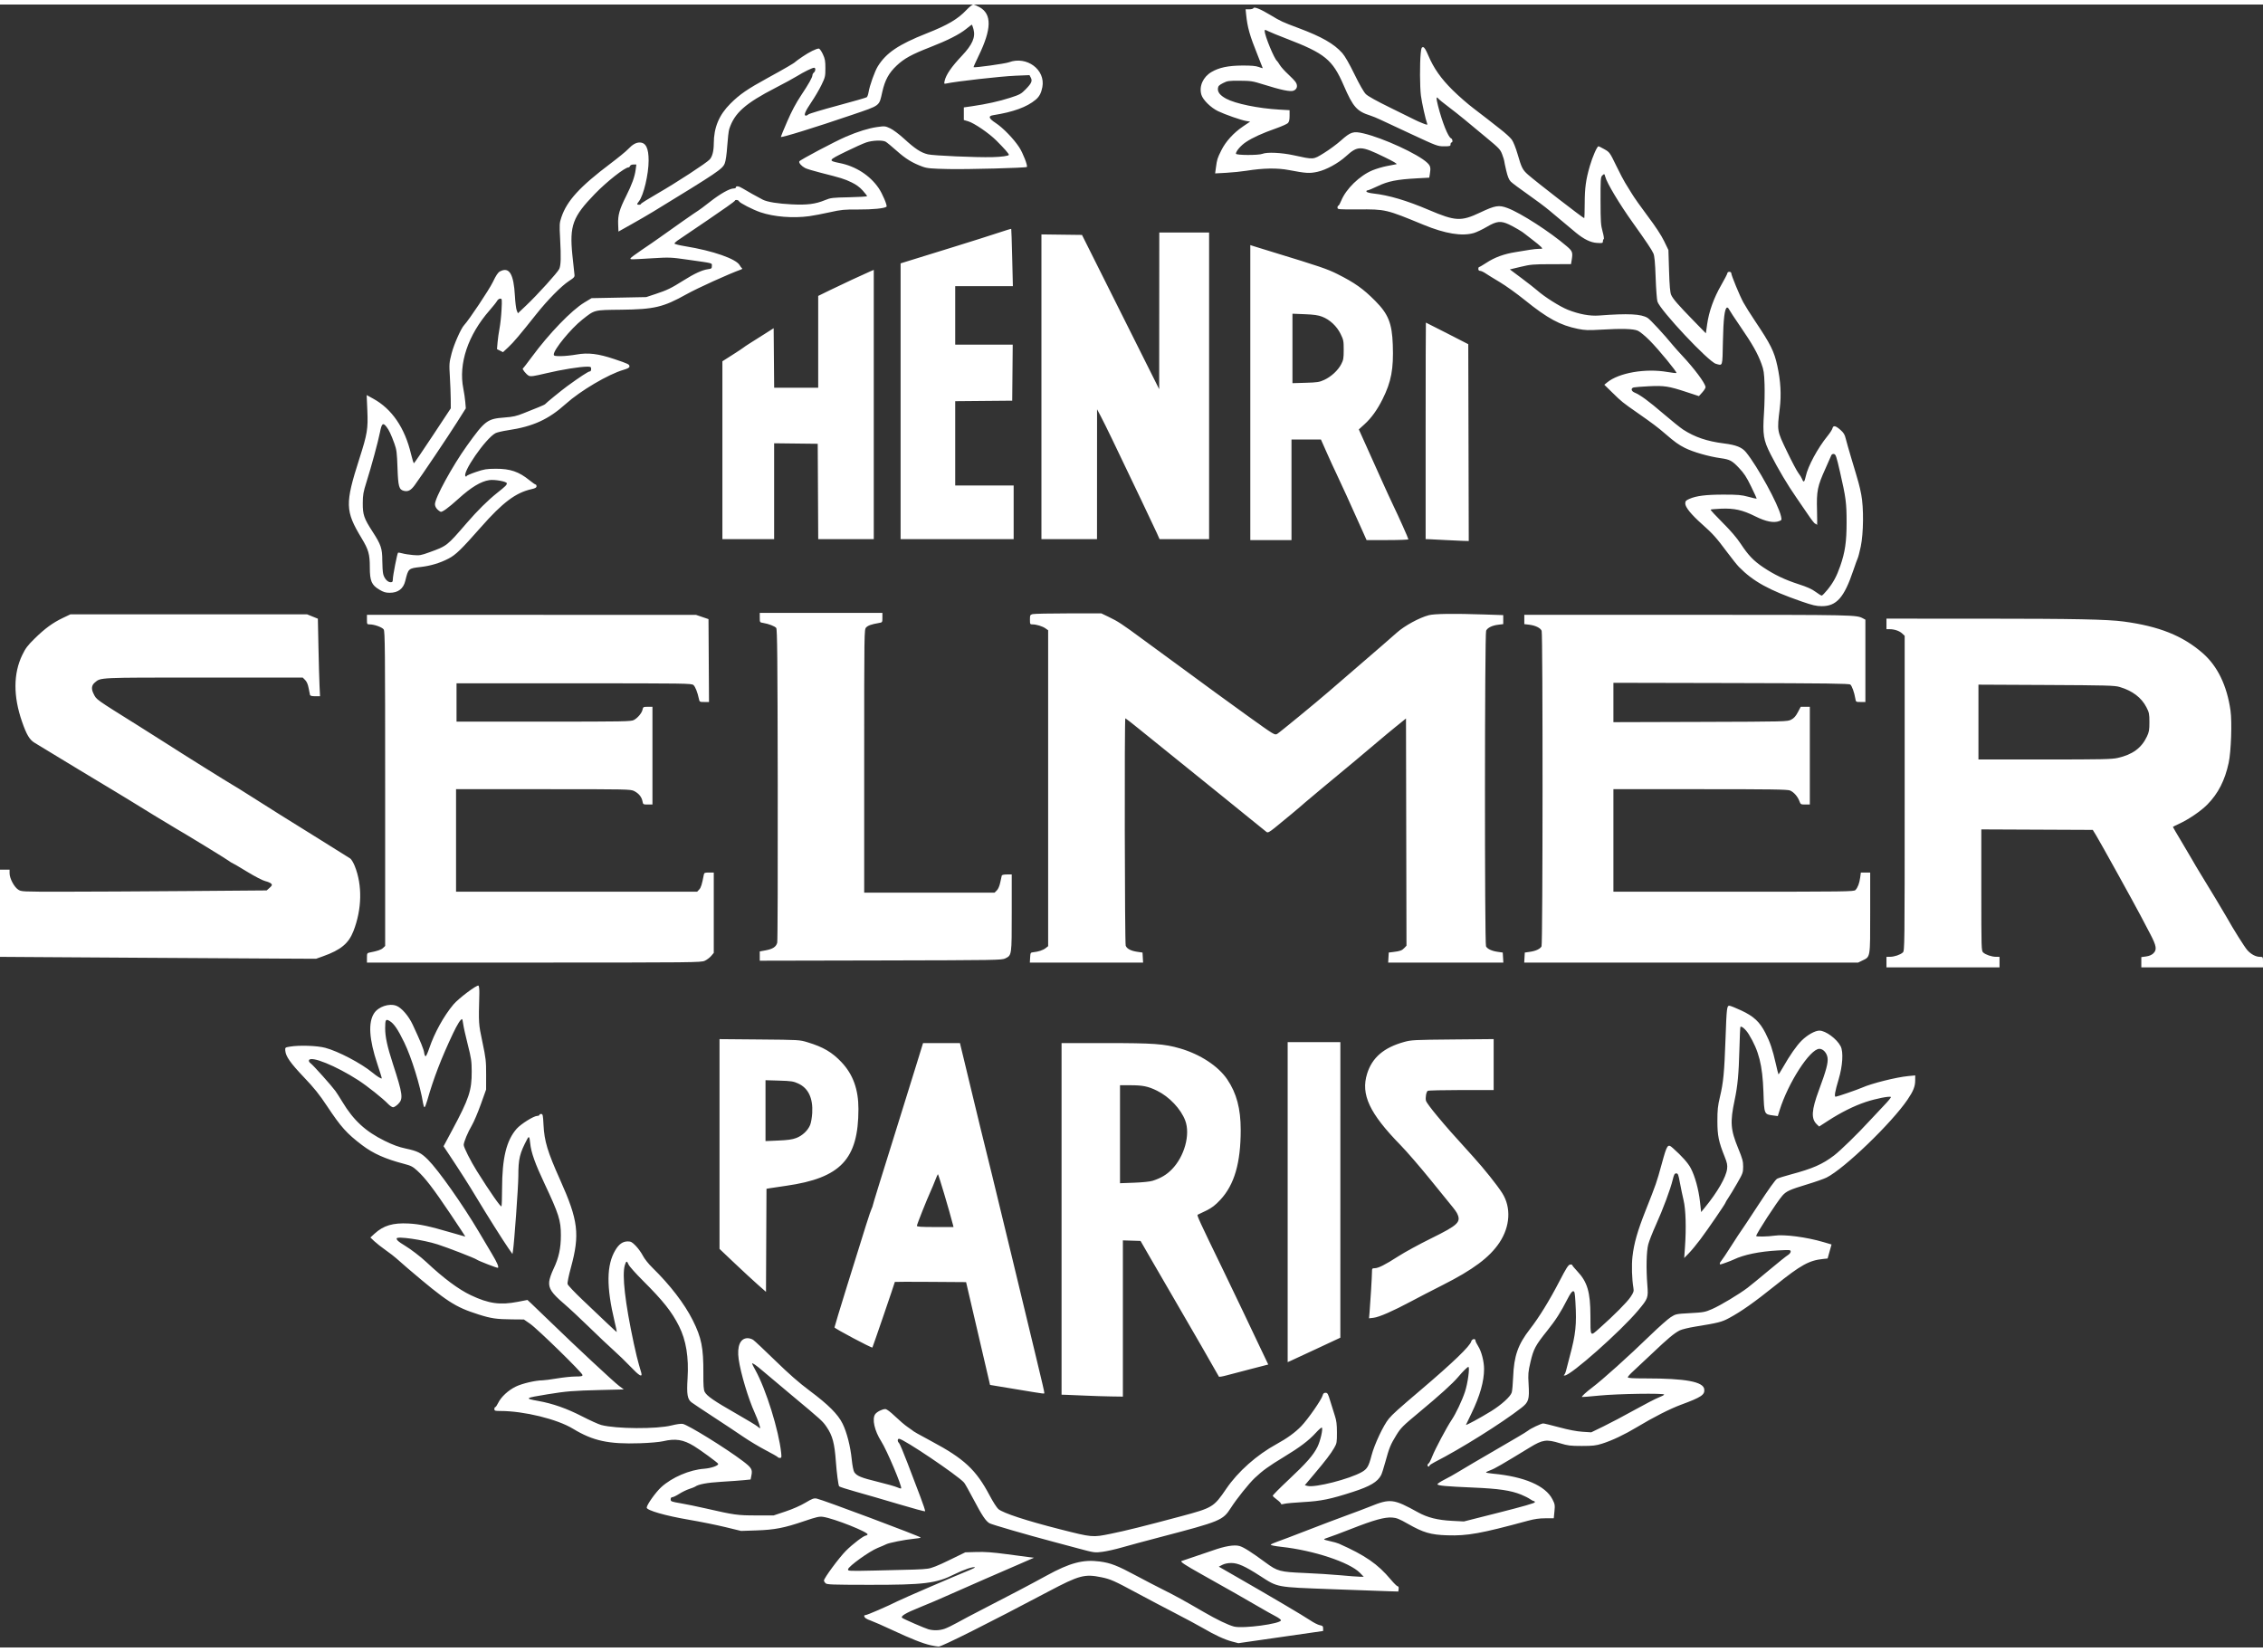 <?xml version="1.0" encoding="UTF-8" standalone="no"?>
<!DOCTYPE svg PUBLIC "-//W3C//DTD SVG 1.1//EN" "http://www.w3.org/Graphics/SVG/1.1/DTD/svg11.dtd">
<svg xmlns="http://www.w3.org/2000/svg" xmlns:xlink="http://www.w3.org/1999/xlink" xmlns:serif="http://www.serif.com/" width="100" height="73" viewBox="0 0 1500 1089" version="1.1" xml:space="preserve" style="fill-rule:evenodd;clip-rule:evenodd;stroke-linejoin:round;stroke-miterlimit:2;">
    <rect x="0" y="0" width="1500" height="1089" fill="#333333" stroke="none"/>
    <g transform="matrix(1,0,0,1,-5,-5)">
        <path id="path2161" d="M621.956,1092.54C616.845,1091.42 608.867,1088.27 596.236,1082.36C590.473,1079.66 584.2,1076.91 582.297,1076.24C579.11,1075.13 577.854,1074.22 577.829,1072.99C577.824,1072.73 578.252,1072.51 578.781,1072.51C579.836,1072.51 593.502,1066.58 600.047,1063.28C603.643,1061.46 637.628,1046.79 647.827,1042.65C649.831,1041.83 651.351,1041.05 651.205,1040.9C650.451,1040.15 643.72,1042.41 637.625,1045.47C625.498,1051.55 617.633,1052.52 580.912,1052.47C556.25,1052.44 553.092,1052.32 552.176,1051.41C551.61,1050.84 551.147,1050.05 551.147,1049.64C551.147,1048.05 561.182,1034.47 565.721,1029.91C570.196,1025.42 577.58,1019.8 579.017,1019.8C579.365,1019.8 579.832,1019.51 580.055,1019.15C580.968,1017.67 557.761,1008.46 550.503,1007.41C548.079,1007.07 546.166,1007.5 538.119,1010.24C524.773,1014.79 518.507,1016 506.376,1016.41L496.215,1016.75L485.665,1014.19C479.862,1012.78 469.002,1010.59 461.532,1009.32C446.079,1006.69 433.662,1003.12 433.662,1001.3C433.662,999.468 439.646,991.053 443.319,987.713C450.482,981.202 462.068,976.238 471.765,975.524C476.516,975.175 481.676,973.31 480.985,972.193C480.416,971.271 469.231,963.085 465.097,960.564C457.877,956.162 452.8,955.36 444.458,957.305C442.104,957.855 435.543,958.426 429.188,958.635C408.396,959.321 398.077,957.083 384.781,949.006C374.29,942.633 352.249,937.246 336.661,937.246C333.112,937.246 332.688,937.111 332.688,935.976C332.688,935.278 332.949,934.706 333.267,934.706C333.585,934.706 334.442,933.473 335.172,931.965C337.142,927.895 341.919,923.474 346.981,921.034C351.239,918.982 360.088,916.927 364.683,916.923C365.772,916.922 370.093,916.351 374.284,915.655C378.476,914.958 383.977,914.387 386.509,914.386C390.245,914.385 391.113,914.199 391.113,913.399C391.113,911.99 361.324,882.873 356.387,879.456L352.257,876.599L344.525,876.531C334.103,876.441 330.507,875.917 322.25,873.288C306.463,868.26 301.372,864.942 275.136,842.584C272.036,839.942 268.643,836.977 267.595,835.993C266.547,835.01 263.426,832.612 260.659,830.664C257.892,828.716 254.475,826.026 253.067,824.686L250.506,822.25L253.326,819.672C259.204,814.299 265.486,812.433 275.851,812.981C283.207,813.37 289.348,814.684 304.366,819.081C309.221,820.503 313.296,821.666 313.422,821.666C313.548,821.666 309.088,814.879 303.51,806.584C292.279,789.88 286.837,782.775 281.625,778.012C278.619,775.265 277.425,774.643 272.87,773.456C260.442,770.218 252.382,766.628 245.051,761.066C234.83,753.312 231.014,749.062 221.812,735.188C216.659,727.419 213.284,723.211 206.437,716.016C197.478,706.602 194.415,702.234 194.104,698.433C193.932,696.323 193.978,696.282 197.104,695.748C203.288,694.693 215.117,695.075 220.546,696.507C229.165,698.779 244.485,706.828 251.907,712.983C254.872,715.442 257.686,717.178 258.051,716.775C258.156,716.659 256.84,712.378 255.127,707.261C249.655,690.912 248.946,679.694 252.998,673.571C255.871,669.229 262.945,666.865 267.713,668.654C271.153,669.944 275.859,675.389 278.576,681.223C283.884,692.618 285.846,697.427 286.17,699.838C286.353,701.205 286.801,702.225 287.165,702.103C287.529,701.982 288.596,699.594 289.536,696.797C292.91,686.754 299.086,675.554 305.483,667.875C308.863,663.819 321.321,654.457 322.188,655.322C322.549,655.683 322.791,658.036 322.726,660.552C322.199,680.757 322.175,680.381 324.776,692.75C327.046,703.543 327.245,705.299 327.227,714.342L327.208,724.185L323.684,734.029C321.746,739.443 319.085,745.697 317.77,747.928C315.096,752.465 312.367,759.024 312.367,760.914C312.367,762.509 316.98,771.658 321.1,778.231C329.799,792.113 337.046,802.491 337.398,801.573C337.602,801.041 337.778,795.842 337.788,790.02C337.826,769.559 340.657,757.914 347.476,750.168C350.258,747.007 358.823,741.649 361.094,741.649C361.887,741.649 362.536,741.364 362.536,741.014C362.536,740.665 363.068,740.379 363.717,740.379C364.778,740.379 364.935,741.108 365.253,747.524C365.794,758.425 367.894,765.374 376.335,784.198C388.31,810.902 389.439,820.151 383.417,842.203C381.939,847.612 381.001,852.256 381.214,853.105C381.419,853.919 385.915,858.681 391.207,863.687C396.499,868.693 403.715,875.551 407.243,878.928C410.77,882.305 413.733,884.991 413.827,884.897C413.92,884.804 413.283,881.755 412.41,878.123C406.84,854.936 406.981,840.503 412.876,830.639C415.28,826.616 417.803,824.847 421.143,824.844C423.173,824.842 423.998,825.304 426.425,827.801C428.007,829.429 430.117,832.358 431.114,834.31C432.165,836.37 434.833,839.727 437.469,842.306C449.21,853.797 458.661,866.1 464.16,877.05C469.976,888.631 471.305,895.284 471.216,912.383C471.175,920.419 471.376,923.179 472.108,924.594C473.508,927.3 478.23,930.562 492.722,938.834C499.882,942.92 506.331,946.807 507.052,947.471C507.773,948.134 508.543,948.677 508.764,948.677C509.274,948.677 507.335,943.018 505.276,938.495C500.996,929.097 495.934,912.213 494.629,902.977C493.398,894.273 495.654,888.976 500.587,888.986C501.675,888.989 503.315,889.489 504.231,890.098C505.147,890.707 511.719,896.881 518.837,903.818C528.054,912.801 534.61,918.543 541.622,923.773C554.056,933.048 560.44,939.433 563.497,945.65C566.338,951.428 568.677,960.594 569.577,969.469C569.97,973.349 570.68,976.933 571.221,977.761C572.884,980.31 575.746,981.492 586.761,984.179C592.67,985.621 598.502,987.276 599.721,987.857C600.939,988.438 602.099,988.751 602.298,988.552C603.184,987.665 592.848,963.207 589.129,957.389C584.65,950.384 582.893,942.527 585.101,939.376C586.203,937.802 589.811,935.976 591.819,935.976C592.728,935.976 595.108,937.755 598.4,940.898C601.237,943.605 604.839,946.676 606.406,947.723C607.973,948.77 609.398,949.777 609.572,949.96C610.284,950.709 613.646,952.633 622.335,957.267C644.077,968.861 651.986,976.229 660.986,993.274C663.148,997.369 665.735,1001.41 666.735,1002.25C669.939,1004.95 685.262,1009.97 707.688,1015.67C729.039,1021.1 729.113,1021.11 741.274,1018.63C751.143,1016.63 763.547,1013.54 787.705,1007.07C808.848,1001.41 809.512,1001 817.895,988.694C825.583,977.405 838.022,966.377 851.211,959.158C858.176,955.346 863.478,951.495 867.513,947.317C871.977,942.696 881.021,929.673 881.731,926.845C882.032,925.644 882.561,925.18 883.629,925.18C884.94,925.18 885.299,925.815 886.768,930.737C887.681,933.793 889.043,938.151 889.795,940.422C890.858,943.628 891.166,946.109 891.176,951.535C891.188,958.086 891.076,958.718 889.36,961.696C887.082,965.649 883.731,970.038 875.957,979.251L869.889,986.442L871.624,986.906C876.582,988.232 899.479,982.396 907.671,977.719C911.209,975.699 912.235,973.949 914.088,966.776C915.993,959.401 922.015,946.609 925.598,942.327C928.123,939.308 931.654,936.132 946.776,923.275C968.048,905.19 979.421,894.244 980.211,891.097C980.621,889.464 982.985,888.996 982.985,890.548C982.985,891.06 983.826,892.805 984.855,894.427C986.989,897.792 988.702,904.486 988.695,909.429C988.684,917.668 985.99,927.149 980.34,938.834C978.482,942.676 976.85,946.078 976.713,946.394C976.398,947.117 985.965,941.94 993.321,937.408C1000.15,933.198 1006.19,927.729 1007.03,924.989C1007.37,923.872 1007.79,919.243 1007.97,914.702C1008.51,900.749 1011.17,893.176 1019.12,882.949C1025.17,875.166 1032.06,863.98 1038.71,851.137C1043.15,842.555 1044.55,840.36 1045.7,840.198C1046.48,840.086 1047.12,840.236 1047.12,840.531C1047.12,840.826 1048.63,842.655 1050.46,844.597C1057.15,851.673 1059.16,858.44 1059.19,874.058C1059.22,888.425 1058.9,887.981 1065.13,882.453C1074.86,873.812 1083.46,865.166 1085.79,861.675C1087.84,858.593 1088.07,857.883 1087.68,855.642C1086.69,849.843 1086.41,840.691 1087.06,834.947C1088.07,826.074 1090.35,818.063 1095.76,804.391C1102.93,786.268 1103,786.062 1106.48,773.408C1110.05,760.42 1110.41,759.923 1113.9,763.037C1119.86,768.345 1123.88,772.862 1125.68,776.277C1128.49,781.6 1130.87,790.242 1131.8,798.449L1132.58,805.396L1135,802.439C1143.42,792.165 1149.14,782.229 1149.79,776.747C1150.08,774.24 1149.79,772.765 1148.24,768.885C1144.18,758.754 1143.36,754.781 1143.35,745.142C1143.34,737.64 1143.61,735.107 1145.07,728.926C1147.32,719.432 1147.94,712.913 1148.74,690.527C1149.47,670.048 1149.64,668.618 1151.28,668.618C1151.9,668.618 1155.45,670.037 1159.17,671.772C1167.48,675.652 1171.4,679.308 1175.19,686.717C1178.29,692.769 1179.94,697.669 1182.04,706.955C1182.9,710.751 1183.7,713.96 1183.83,714.087C1183.96,714.213 1185.25,712.232 1186.69,709.684C1191.42,701.377 1195.84,695.039 1199.26,691.677C1203.06,687.939 1208.08,685.13 1210.97,685.13C1215.12,685.13 1222.56,690.632 1225.07,695.547C1226.95,699.234 1226.38,708.487 1223.74,717.316C1221.29,725.473 1220.69,728.948 1221.75,728.948C1222.63,728.948 1236.31,724.239 1239.23,722.93C1245.5,720.121 1261.87,716.022 1269.87,715.254L1274.48,714.813L1274.46,718.229C1274.44,722.143 1273.2,725.256 1269.39,730.856C1258.78,746.483 1227.44,776.657 1215.73,782.513C1213.99,783.387 1208.13,785.441 1202.71,787.077C1191.33,790.517 1189.01,791.58 1186.42,794.525C1182.79,798.663 1169.06,819.81 1169.06,821.267C1169.06,821.825 1176.92,821.681 1181.12,821.047C1187.68,820.059 1202.37,821.973 1213.56,825.272L1219.01,826.878L1217.71,831.524L1216.41,836.169L1213.53,836.464C1204.17,837.425 1198.74,840.417 1182.01,853.83C1167.71,865.287 1159.29,871.235 1151.08,875.662C1146.23,878.279 1143.95,878.854 1128.57,881.344C1124.3,882.037 1119.7,883.161 1118.37,883.842C1114.71,885.707 1110.38,889.322 1100.25,898.968C1095.19,903.78 1089.46,909.154 1087.51,910.91C1085.56,912.667 1083.96,914.453 1083.96,914.879C1083.96,915.462 1086.93,915.655 1095.93,915.655C1122.22,915.655 1134.05,917.847 1134.64,922.83C1135.09,926.545 1132.77,928.09 1119.2,933.111C1111.94,935.802 1100.9,941.407 1090.31,947.789C1081.81,952.912 1073.53,956.839 1066.81,958.938C1062.81,960.19 1060.69,960.426 1053.48,960.426C1045.85,960.426 1044.24,960.224 1038.95,958.609C1030.04,955.89 1027.51,956.24 1019.13,961.355C1000.48,972.745 995.75,975.477 992.987,976.469C991.328,977.065 989.97,977.735 989.97,977.957C989.97,978.179 992.042,978.555 994.574,978.792C1015.38,980.739 1029.39,986.766 1033.99,995.747C1035.66,999.015 1035.76,999.617 1035.34,1003.83L1034.89,1008.37L1029.33,1008.37C1025.36,1008.37 1022.07,1008.83 1017.82,1009.99C986.52,1018.49 977.707,1020.08 964.289,1019.65C953.331,1019.3 948.498,1017.9 938.251,1012.07C932.524,1008.81 930.683,1008.07 927.773,1007.87C922.792,1007.52 915.767,1009.46 900.745,1015.35C893.76,1018.09 886.829,1020.68 885.345,1021.12C883.861,1021.55 882.646,1022.09 882.646,1022.32C882.646,1022.54 884.432,1023.09 886.615,1023.54C888.798,1023.99 891.442,1024.73 892.489,1025.2C909.915,1032.94 918.277,1038.72 926.821,1048.93C928.895,1051.41 930.969,1053.44 931.429,1053.45C931.962,1053.46 932.192,1054.09 932.064,1055.19L931.863,1056.91L925.83,1056.74C922.512,1056.64 905.34,1056.02 887.67,1055.36C850.323,1053.95 852.261,1054.31 840.198,1046.55C830.13,1040.06 825.529,1038.01 821.106,1038.01C818.855,1038.02 816.696,1038.46 815.214,1039.23L812.876,1040.44L824.423,1047.07C847.203,1060.14 869.069,1073.04 873.288,1075.9C875.651,1077.5 878.58,1079 879.798,1079.22C881.677,1079.58 882.011,1079.9 882.011,1081.36L882.011,1083.07L853.927,1087.11L825.843,1091.15L821.698,1090.07C816.781,1088.79 810.41,1085.86 802.42,1081.19C799.217,1079.32 790.881,1074.85 783.895,1071.24C776.909,1067.64 765.622,1061.69 758.811,1058.02C743.511,1049.77 741.132,1048.72 735.098,1047.47C723.924,1045.16 720.321,1046.13 700.068,1056.84C660.778,1077.64 629.169,1093.49 627.159,1093.42C626.393,1093.39 624.052,1093 621.956,1092.54ZM630.983,1081.66C632.655,1081.1 636.451,1079.27 639.42,1077.6C642.389,1075.93 650.105,1071.85 656.566,1068.54C673.501,1059.86 688.598,1051.92 698.822,1046.3C714.097,1037.91 722.954,1035.56 733.86,1037C741.153,1037.96 745.509,1039.65 758.175,1046.44C763.938,1049.53 771.94,1053.69 775.957,1055.68C783.659,1059.51 789.537,1062.74 802.773,1070.42C811.54,1075.51 818.835,1079.03 822.892,1080.12C828.685,1081.68 854.069,1078.3 854.069,1075.97C854.069,1075.51 852.425,1074.29 850.417,1073.26C848.409,1072.23 843.336,1069.38 839.145,1066.92C830.727,1061.99 819.248,1055.47 801.211,1045.36C790.465,1039.34 787.352,1037.29 788.091,1036.73C788.228,1036.63 791.484,1035.52 795.326,1034.28C799.168,1033.03 805.17,1030.99 808.665,1029.75C816.919,1026.81 823.013,1025.78 826.528,1026.73C829.253,1027.46 834.535,1030.81 844.114,1037.88C851.709,1043.48 853.496,1043.95 869.627,1044.62C876.962,1044.92 887.679,1045.6 893.442,1046.13C899.205,1046.67 905.05,1047.11 906.431,1047.11L908.941,1047.11L906.456,1044.57C899.576,1037.52 875.609,1029.59 854.221,1027.28C850.273,1026.86 847.16,1026.24 847.272,1025.9C847.384,1025.57 849.316,1024.67 851.566,1023.9C853.816,1023.14 862.801,1019.73 871.533,1016.33C880.265,1012.93 891.981,1008.49 897.57,1006.47C903.158,1004.44 910.16,1001.8 913.129,1000.59C926.54,995.168 928.666,995.424 944.937,1004.43C951.215,1007.91 957.921,1009.58 967.552,1010.07L975.298,1010.47L998.828,1004.52C1014.43,1000.57 1022.36,998.294 1022.36,997.755C1022.36,997.308 1022.05,996.942 1021.66,996.942C1021.28,996.942 1020.13,996.349 1019.12,995.625C1018.1,994.901 1015.49,993.587 1013.32,992.705C1006.4,989.894 998.522,988.733 981.397,988.001C963.431,987.234 958.096,986.743 957.796,985.828C957.682,985.479 959.802,984.07 962.507,982.697C965.212,981.324 968.855,979.302 970.601,978.203C973.332,976.485 983.806,970.341 1010.93,954.55C1014.25,952.618 1017.39,950.67 1017.91,950.221C1019.46,948.896 1026.63,945.502 1027.88,945.506C1028.51,945.509 1033.3,946.663 1038.52,948.072C1044.69,949.737 1050.07,950.768 1053.87,951.018L1059.71,951.402L1067.87,947.439C1072.35,945.26 1081.59,940.377 1088.4,936.589C1095.21,932.801 1102.43,929.073 1104.44,928.305C1106.45,927.537 1108.09,926.663 1108.09,926.362C1108.09,925.356 1077.32,925.828 1065.22,927.02C1058.94,927.64 1053.69,928.07 1053.57,927.975C1053.17,927.666 1056.26,924.799 1060.22,921.816C1067.38,916.414 1084.1,901.376 1099.2,886.762C1104.61,881.521 1110.57,876.259 1112.43,875.068C1115.76,872.941 1115.98,872.895 1125.32,872.385C1134.15,871.903 1135.17,871.715 1139.84,869.689C1145.24,867.35 1157.65,859.908 1163.34,855.593C1165.26,854.137 1171.66,848.903 1177.55,843.961C1183.45,839.019 1189.09,834.492 1190.1,833.9C1191.1,833.308 1191.92,832.274 1191.92,831.601C1191.92,830.433 1191.54,830.398 1183.5,830.831C1171.32,831.488 1160.77,833.663 1154.13,836.886C1152.36,837.745 1145.98,840.082 1145.4,840.083C1144.59,840.083 1144.87,838.869 1145.95,837.702C1146.51,837.09 1149.52,832.589 1152.63,827.699C1155.75,822.809 1158.65,818.38 1159.08,817.856C1159.52,817.332 1164.69,809.533 1170.58,800.525C1177.45,790.013 1181.88,783.841 1182.95,783.292C1183.87,782.822 1187.9,781.559 1191.92,780.485C1206.57,776.57 1213.03,773.73 1220.77,767.813C1224.95,764.617 1236.58,753.272 1244.01,745.142C1246.57,742.348 1250.94,737.699 1253.72,734.811C1256.51,731.922 1258.6,729.371 1258.37,729.141C1257.6,728.373 1248.32,730.206 1241.61,732.45C1233.92,735.022 1225.2,739.37 1216.76,744.839L1210.8,748.698L1209.32,747.303C1205.35,743.58 1205.69,737.927 1210.67,724.503C1215.49,711.528 1216.84,706.446 1216.37,703.126C1215.91,699.909 1213.44,697.196 1210.97,697.196C1204.78,697.196 1190.23,719.688 1184.54,738.062L1183.39,741.777L1180.3,741.366C1174.31,740.573 1174.38,740.737 1173.87,725.773C1173.26,707.999 1170.85,698.494 1164.18,687.599C1162.23,684.412 1159.38,681.89 1158.61,682.663C1158.45,682.821 1158.15,689.37 1157.95,697.217C1157.5,714.005 1156.79,721.653 1154.78,731.171C1151.68,745.851 1152.04,750.747 1157.16,763.191C1159.97,770.039 1160.44,771.769 1160.43,775.307C1160.41,779.205 1160.19,779.825 1156.39,786.421C1154.18,790.263 1151.55,794.601 1150.55,796.061C1149.55,797.521 1148.73,798.904 1148.73,799.135C1148.73,799.779 1137.07,816.798 1131.99,823.569C1129.5,826.885 1126.08,831.005 1124.4,832.724L1121.35,835.85L1121.86,828.599C1122.76,815.987 1122.39,803.61 1120.93,797.534C1120.22,794.565 1119.13,789.35 1118.51,785.945C1117.51,780.47 1117.23,779.753 1116.07,779.757C1114.98,779.761 1114.59,780.478 1113.72,784.044C1112.19,790.345 1107.26,803.588 1102.63,813.815C1100.4,818.753 1098.1,824.611 1097.52,826.834C1096.31,831.459 1096.06,842.734 1096.92,853.772C1097.59,862.238 1097.41,862.727 1090.77,870.646C1079.21,884.439 1046.11,913.777 1042.14,913.74C1041.47,913.733 1041.35,913.563 1041.81,913.263C1042.2,913.007 1042.82,911.511 1043.19,909.939C1043.56,908.367 1044.59,904.366 1045.49,901.048C1049.48,886.194 1050.12,880.079 1049.25,865.009C1048.89,858.797 1048.69,857.865 1047.73,857.865C1046.98,857.865 1045.75,859.57 1043.95,863.104C1039.41,871.995 1036.23,876.948 1030.41,884.213C1022.76,893.754 1021.45,896.216 1019.46,904.779C1017.92,911.382 1017.81,912.77 1018.21,919.483C1018.81,929.675 1018.29,931.38 1013.37,935.207C1000.34,945.345 972.985,962.474 956.154,971.034C954.145,972.055 952.502,973.158 952.502,973.485C952.502,973.812 952.216,974.08 951.867,974.08C951.009,974.08 951.055,972.339 951.921,972.051C952.3,971.924 953.41,969.765 954.388,967.252C956.201,962.592 964.026,947.87 967.13,943.279C969.977,939.068 974.022,930.549 976.055,924.481C977.874,919.052 979.366,908.034 978.282,908.034C977.655,908.034 974.688,910.961 971.525,914.702C967.809,919.095 959.353,926.75 945.517,938.243C934.799,947.146 933.484,948.464 930.528,953.262C926.713,959.455 925.789,961.713 923.258,971.022C922.214,974.859 920.964,978.767 920.479,979.704C918.132,984.243 913.232,987.162 901.698,990.893C886.918,995.675 880.617,996.971 869.06,997.61C863.159,997.936 857.372,998.467 856.2,998.791C854.664,999.215 854.058,999.172 854.03,998.637C854.008,998.228 852.816,997.037 851.379,995.989C849.942,994.941 848.702,993.798 848.623,993.449C848.544,993.099 853.208,988.384 858.987,982.97C870.962,971.753 875.546,966.53 878.276,960.996C880.198,957.1 882.018,949.107 881.175,948.264C880.926,948.015 879.115,949.578 877.151,951.737C872.521,956.827 866.575,961.318 855.974,967.734C846.064,973.73 841.882,976.752 836.689,981.667C832.797,985.35 824.758,995.399 820.913,1001.39C815.509,1009.8 814.253,1010.32 773.417,1021.01C764.161,1023.43 753.058,1026.43 748.745,1027.67C744.431,1028.92 738.573,1030.23 735.726,1030.6C730.623,1031.26 730.399,1031.22 719.754,1028.37C713.817,1026.77 706.244,1024.75 702.926,1023.87C685.881,1019.36 662.393,1012.54 660.869,1011.66C658.379,1010.22 655.879,1006.46 650.113,995.502C647.314,990.181 644.567,985.317 644.007,984.693C639.65,979.829 603.779,955.663 600.917,955.663C599.803,955.663 599.787,957.529 600.893,958.451C601.359,958.839 603.911,964.871 606.565,971.857C609.218,978.843 613.008,988.794 614.986,993.971C616.964,999.148 618.417,1003.55 618.214,1003.75C618.011,1003.96 610.053,1001.8 600.531,998.957C591.009,996.116 578.359,992.444 572.422,990.798C566.484,989.151 561.433,987.521 561.198,987.176C560.664,986.389 559.563,978.025 559.057,970.904C558.194,958.744 556.838,953.617 552.987,947.946C550.261,943.932 549.825,943.535 529.546,926.625C521.682,920.067 513.192,912.932 510.679,910.769C506.183,906.899 503.518,905.066 503.518,905.844C503.518,906.062 504.495,908.001 505.689,910.153C512.736,922.857 521.228,950.099 522.795,965.03C523.106,967.988 523.011,968.364 521.958,968.364C521.305,968.364 520.675,968.13 520.559,967.843C520.442,967.557 516.835,965.495 512.542,963.26C508.25,961.026 501.534,956.999 497.619,954.311C493.703,951.623 484.784,945.699 477.798,941.147C470.813,936.594 464.318,932.266 463.366,931.529C460.623,929.406 460.097,926.218 460.744,915.655C461.607,901.565 459.783,890.386 455.098,881.044C450.267,871.412 444.632,864.312 431.119,850.833C426.367,846.093 422.103,841.306 421.643,840.196C420.552,837.562 420.05,837.651 419.156,840.633C417.209,847.132 419.324,865.538 425.125,892.573C426.335,898.216 427.852,904.503 428.496,906.544C429.139,908.586 429.856,911.042 430.088,912.003C430.861,915.196 428.737,913.979 422.994,907.936C419.955,904.739 414.896,899.84 411.753,897.048C408.609,894.257 401.322,887.363 395.559,881.728C389.796,876.093 382.157,868.979 378.584,865.92C370.683,859.155 368.598,856.012 369.029,851.521C369.204,849.707 370.404,846.17 371.91,843.032C375.385,835.789 376.78,829.393 376.776,820.714C376.771,810.954 375.407,806.661 365.895,786.468C359.676,773.268 357.062,765.918 356.448,759.907C355.991,755.431 355.636,754.836 354.59,756.795C349.45,766.42 348.575,770.033 348.572,781.658C348.571,788.226 345.866,825.85 345.02,831.084L344.678,833.199L342.079,829.496C338.762,824.772 327.335,806.645 320.93,795.947C316.042,787.782 310.069,778.403 302.766,767.429L299.003,761.772L304.651,751.235C315.959,730.139 317.722,724.838 317.664,712.119C317.634,705.363 317.337,703.346 315.047,694.338C313.627,688.749 312.273,682.677 312.038,680.843C311.804,679.009 311.458,677.509 311.27,677.509C310.32,677.509 308.095,681.034 305.255,687.035C297.49,703.447 292.383,716.73 288.223,731.33C287.501,733.862 286.673,735.934 286.384,735.934C286.094,735.934 285.662,734.72 285.425,733.235C283.575,721.665 277.783,702.951 272.993,693.068C268.752,684.318 266.181,680.522 263.314,678.779C260.714,677.198 260.314,677.812 260.302,683.41C260.289,689.184 261.669,695.598 265.389,707.039C272.008,727.401 272.393,730.31 268.929,733.775C267.741,734.962 266.226,735.934 265.561,735.934C264.896,735.934 263.367,734.902 262.163,733.641C258.721,730.037 248.325,721.775 242.459,717.984C227.73,708.464 210.98,701.667 209.803,704.733C209.561,705.364 209.991,706.151 210.967,706.862C212.666,708.1 224.739,721.592 227.32,725.138C228.21,726.36 230.29,729.607 231.943,732.353C239.319,744.606 247.291,751.953 259.975,758.189C265.561,760.935 269.29,762.297 273.946,763.292C281.835,764.977 284.16,766.149 288.737,770.743C295.672,777.704 311.739,800.498 322.395,818.491C325.394,823.556 329.377,830.269 331.247,833.409C334.511,838.892 335.72,841.709 335.082,842.346C334.759,842.67 322.012,837.728 320.899,836.848C319.775,835.959 301.677,828.937 295.067,826.826C285.396,823.737 267.913,821.219 267.913,822.916C267.913,823.992 269.156,825.086 273.049,827.438C277.254,829.977 283.763,834.948 287.599,838.551C299.002,849.26 308.961,856.67 317.149,860.538C328.957,866.115 336.492,867.168 348.247,864.881L354.598,863.645L357.135,865.994C358.531,867.286 364.246,872.784 369.836,878.212C386.282,894.182 411.834,917.994 415.29,920.571L418.489,922.958L403.055,923.343C384.664,923.803 380.437,924.145 367.934,926.181C352.765,928.651 352.401,928.91 361.742,930.589C371.455,932.335 380.614,935.553 390.874,940.824C396.07,943.494 401.75,946.06 403.495,946.527C413.303,949.148 440.385,949.314 450.174,946.812C453.237,946.029 456.414,945.588 457.519,945.792C461.127,946.457 486.142,961.929 497.367,970.437C503.14,974.813 503.845,975.975 503.082,979.855L502.532,982.653L498.104,983.099C495.668,983.344 488.96,983.826 483.196,984.17C473.655,984.741 467.967,985.8 465.732,987.422C465.383,987.675 463.643,988.357 461.866,988.936C460.088,989.516 457.087,990.975 455.197,992.18C453.307,993.384 451.261,994.376 450.65,994.385C449.921,994.396 449.539,994.9 449.539,995.849C449.539,997.191 450.018,997.378 456.048,998.399C459.628,999.005 466.987,1000.51 472.4,1001.75C491.789,1006.19 493.799,1006.47 506.239,1006.47L517.805,1006.47L525.675,1003.85C530.438,1002.26 535.636,999.972 538.842,998.056C543.439,995.309 544.436,994.946 546.39,995.313C550.027,995.995 615.288,1020.46 615.288,1021.14C615.288,1021.37 613.073,1021.76 610.366,1022C605.043,1022.48 594.129,1024.65 592.487,1025.55C591.929,1025.86 589.33,1026.98 586.71,1028.04C581.188,1030.27 567.465,1040.16 567.132,1042.14C566.928,1043.37 567.283,1043.38 585.232,1043C612.021,1042.42 615.858,1042.29 619.888,1041.77C622.544,1041.43 626.429,1039.9 634.177,1036.12L644.818,1030.94L652.34,1030.71C657.94,1030.55 663.052,1030.92 672.344,1032.17C679.209,1033.1 686.076,1034 687.603,1034.18L690.379,1034.51L680.935,1038.63C675.74,1040.89 665.489,1045.34 658.154,1048.51C650.819,1051.68 640.103,1056.39 634.34,1058.99C628.576,1061.59 619.577,1065.43 614.341,1067.52C605.335,1071.13 601.748,1073.29 602.989,1074.37C603.873,1075.13 617.933,1081.26 620.368,1081.94C623.756,1082.88 627.621,1082.78 630.983,1081.66ZM724.2,927.055C718.961,926.813 713.317,926.578 711.658,926.532L708.641,926.45L708.641,693.385L737.821,693.385C769.633,693.385 776.696,693.889 787.093,696.902C800.535,700.798 812.469,708.618 818.459,717.455C824.636,726.569 827.376,736.82 827.386,750.858C827.402,772.838 823.192,787.285 813.853,797.301C810.531,800.863 808.364,802.527 804.582,804.42C801.868,805.778 799.306,807.004 798.889,807.143C798.143,807.391 799.844,811.09 816.081,844.528C819.727,852.038 825.408,863.878 828.705,870.84C832.002,877.801 837.163,888.661 840.173,894.972L845.647,906.446L834.14,909.416C827.811,911.049 820.49,912.969 817.87,913.682C815.251,914.395 813.028,914.751 812.932,914.472C812.719,913.859 792.752,879.21 782.057,860.894C777.828,853.653 771.36,842.508 767.682,836.127L760.994,824.524L755.139,824.342L749.285,824.159L749.285,927.721L741.505,927.608C737.226,927.546 729.439,927.297 724.2,927.055ZM768.971,784.673C774.493,782.895 778.167,780.721 781.68,777.154C790.111,768.59 794.126,753.97 790.596,744.682C787.68,737.011 780.057,728.955 771.934,724.962C765.977,722.033 762.489,721.328 753.961,721.328L747.379,721.328L747.379,786.276L756.746,785.934C762.236,785.734 767.297,785.212 768.971,784.673ZM678.43,922.822L661.237,919.973L660.552,917.02C660.175,915.396 656.603,900.064 652.613,882.949L645.359,851.832L621.75,851.665C608.765,851.573 598.141,851.589 598.141,851.7C598.141,852.154 583.491,894.954 583.254,895.19C582.792,895.652 558.133,882.554 558.133,881.847C558.133,881.468 561.869,869.13 566.435,854.429C579.401,812.681 581.645,805.616 582.623,803.471C583.125,802.371 583.535,801.228 583.535,800.931C583.535,800.437 588.207,785.326 602.256,740.379C605.149,731.123 609.613,716.763 612.176,708.468L616.836,693.385L641.301,693.385L641.7,695.132C641.92,696.092 642.91,700.164 643.901,704.181C644.892,708.198 646.991,716.914 648.566,723.55C651.521,736.004 657.556,760.705 662.531,780.705C664.095,786.992 670.125,811.855 675.93,835.955C681.736,860.055 688.452,887.919 690.855,897.873C695.957,919.014 697.21,924.405 697.21,925.22C697.21,925.981 698.441,926.138 678.43,922.822ZM636.668,813.887C634.487,805.238 626.954,779.915 626.663,780.257C626.453,780.504 625.622,782.42 624.814,784.516C624.007,786.611 622.695,789.755 621.898,791.501C619.305,797.182 612.748,813.666 612.748,814.502C612.748,815.135 615.436,815.316 624.888,815.316L637.028,815.316L636.668,813.887ZM858.514,904.862L858.514,692.75L893.442,692.75L893.436,790.707L893.43,888.665L877.811,895.968C869.221,899.985 861.365,903.629 860.353,904.067L858.514,904.862ZM912.799,871.769C913.317,865.927 914.399,847.833 914.399,845.016C914.399,842.831 914.55,842.623 916.145,842.617C918.618,842.608 923.082,840.362 931.863,834.708C936.054,832.009 945.807,826.686 953.537,822.879C971.793,813.887 973.73,811.979 970.672,805.996C970.284,805.236 969.06,803.522 967.953,802.186C966.845,800.85 960.272,792.753 953.346,784.191C946.42,775.631 937.406,765.2 933.314,761.012C912.721,739.936 906.879,727.46 911.163,713.707C914.498,702.996 922.236,696.362 935.75,692.627C940.45,691.329 942.403,691.23 967.902,690.997L995.051,690.749L995.051,724.503L973.618,724.513C961.829,724.518 951.817,724.755 951.368,725.04C950.36,725.68 949.671,729.607 950.198,731.708C950.413,732.566 953.707,737.004 957.517,741.571C964.269,749.664 966.823,752.558 981.501,768.743C988.786,776.776 997.389,787.548 1000.74,792.835C1006.75,802.308 1006.02,814.964 998.859,825.675C992.311,835.466 981.406,843.602 961.075,853.864C954.439,857.214 945.037,862.078 940.182,864.673C928.278,871.036 919.161,875.018 915.483,875.462L912.439,875.829L912.799,871.769ZM507.329,853.529C504.36,850.915 497.43,844.511 491.928,839.297L481.926,829.817L481.926,690.769L508.44,691.001C534.815,691.232 534.981,691.242 540.351,692.874C550.7,696.02 556.562,699.466 562.786,706.063C570.423,714.159 574.015,724.097 574.004,737.101C573.976,770.382 562.277,782.8 526.063,787.984C521.173,788.684 516.246,789.417 515.113,789.613L513.055,789.969L512.891,824.126L512.726,858.282L507.329,853.529ZM532.757,756.315C536.802,754.796 540.428,751.406 541.99,747.683C542.577,746.285 543.199,742.697 543.373,739.709C543.943,729.906 540.789,723.259 534.115,720.197C530.899,718.722 529.528,718.513 521.458,718.267L512.409,717.992L512.409,758.351L520.823,757.994C527.126,757.726 530.121,757.305 532.757,756.315ZM1255.42,643.216L1255.42,636.23L1257.81,636.202C1260.69,636.169 1264.59,634.846 1266.26,633.334C1267.47,632.244 1267.49,630.225 1267.49,527.825L1267.49,423.426L1265.82,421.875C1263.98,420.17 1260.68,419.05 1257.49,419.045L1255.42,419.041L1255.42,412.056L1318.77,412.07C1379.95,412.084 1401.87,412.526 1412.6,413.964C1436.09,417.112 1451.69,423.338 1464.95,434.855C1474.82,443.434 1481.1,456.356 1483.46,472.955C1484.54,480.569 1483.86,500.202 1482.25,507.632C1479.73,519.316 1475.31,527.951 1468.1,535.274C1463.84,539.599 1455.65,545.184 1449.43,548.003C1447.16,549.033 1445.31,550.001 1445.31,550.154C1445.31,550.307 1447.73,554.455 1450.69,559.372C1453.66,564.29 1456.98,569.919 1458.07,571.882C1459.16,573.846 1461.57,577.91 1463.42,580.915C1468.86,589.732 1479.34,607.122 1480.86,609.875C1485.15,617.607 1492.81,629.805 1494.65,631.844C1497.13,634.592 1500.26,636.23 1503.03,636.23C1504.99,636.23 1505,636.241 1505,639.723L1505,643.216L1424.35,643.216L1424.35,636.394L1427.44,635.983C1429.42,635.721 1431.14,635.015 1432.21,634.027C1434.83,631.597 1434.45,629.071 1430.29,621.147C1428.32,617.392 1425.43,611.892 1423.87,608.923C1419.54,600.649 1397.13,560.198 1394.5,555.896L1392.17,552.085L1355.23,551.922L1318.29,551.758L1318.29,591.99C1318.29,630.958 1318.33,632.258 1319.52,633.334C1321.19,634.846 1325.09,636.169 1327.98,636.202L1330.36,636.23L1330.36,643.216L1255.42,643.216ZM1408.66,504.39C1418.48,502.2 1424.47,497.811 1428.07,490.168C1429.49,487.166 1429.72,485.827 1429.71,480.642C1429.7,475.142 1429.52,474.27 1427.72,470.775C1424.4,464.346 1418.43,459.836 1409.91,457.324C1406.65,456.361 1401.35,456.22 1361.32,456.027L1316.39,455.812L1316.39,505.409L1360.24,505.409C1398.18,505.409 1404.71,505.271 1408.66,504.39ZM248.226,636.877C248.226,633.932 248.347,633.691 249.972,633.375C255.316,632.335 257.581,631.568 258.863,630.365L260.292,629.023L260.292,524.809C260.292,432.076 260.185,420.441 259.316,419.2C258.289,417.735 253.077,415.866 250.016,415.866C248.291,415.866 248.226,415.75 248.226,412.691L248.226,409.516L466.367,409.561L470.495,410.967L474.623,412.373L474.789,439.839L474.954,467.306L471.823,467.306C468.801,467.306 468.676,467.233 468.26,465.242C467.363,460.943 465.888,457.195 464.655,456.079C463.433,454.973 459.952,454.922 385.49,454.922L307.604,454.922L307.604,480.324L365.394,480.324C418.774,480.324 423.335,480.241 425.172,479.236C427.783,477.807 430.463,474.57 430.917,472.297C431.257,470.597 431.478,470.481 434.377,470.481L437.472,470.481L437.472,535.257L434.368,535.257C431.34,535.257 431.253,535.203 430.858,533.098C430.326,530.263 428.4,527.893 425.372,526.348C422.982,525.129 421.391,525.096 365.101,525.096L307.286,525.096L307.286,593.046L467.099,593.046L468.458,591.599C469.637,590.344 470.294,588.236 471.519,581.774C471.757,580.52 472.176,580.345 474.953,580.345L478.116,580.345L478.116,633.593L476.396,635.637C475.45,636.761 473.521,638.206 472.109,638.847C469.651,639.964 464.87,640.013 358.884,640.027L248.226,640.041L248.226,636.877ZM687.81,636.706C687.993,633.519 688.086,633.364 689.907,633.175C693.313,632.823 696.374,631.808 698.08,630.466L699.75,629.152L699.75,419.763L698.004,418.522C696.021,417.113 692.02,415.875 689.431,415.87C687.76,415.866 687.684,415.729 687.684,412.703C687.684,409.792 687.823,409.501 689.431,409.06C690.391,408.796 701.036,408.576 713.086,408.571L734.996,408.563L739.759,410.847C746.138,413.906 748.567,415.504 762.818,426.017C769.52,430.962 782.149,440.207 790.881,446.562C799.613,452.916 808.186,459.208 809.932,460.544C811.679,461.879 821.395,468.92 831.524,476.19C849.854,489.346 849.949,489.403 851.624,488.418C853.218,487.481 877.884,467.221 885.68,460.446C887.679,458.709 895.887,451.632 903.92,444.72C917.42,433.104 927.007,424.787 930.91,421.305C935.999,416.764 945.709,411.465 952.014,409.786C955.764,408.788 968.602,408.618 988.916,409.299L1001.4,409.717L1001.4,415.689L998.226,416.065C994.077,416.557 990.958,418.08 990.058,420.054C989.085,422.191 989.017,627.463 989.989,629.28C990.906,630.993 993.778,632.339 997.72,632.903L1001.08,633.385L1001.28,636.713L1001.47,640.041L925.128,640.041L925.32,636.706L925.512,633.372L928.71,632.982C933.097,632.447 934.299,631.998 935.893,630.301L937.266,628.84L937.105,553.534L936.943,478.229L930.275,483.618C926.608,486.581 921.055,491.196 917.935,493.873C911.548,499.354 896.572,511.859 881.76,524.08C876.298,528.586 871.086,532.962 870.176,533.805C867.97,535.849 855.489,546.279 849.977,550.684C846.292,553.629 845.393,554.086 844.507,553.464C843.924,553.055 838.38,548.577 832.187,543.512C825.995,538.448 818.597,532.449 815.748,530.182C810.44,525.958 774.648,497.062 759.65,484.892C755.048,481.157 751.118,478.102 750.918,478.102C750.271,478.102 750.512,627.145 751.162,628.855C751.932,630.878 754.64,632.288 758.939,632.903L762.303,633.385L762.495,636.713L762.687,640.041L687.618,640.041L687.81,636.706ZM1015.5,636.713L1015.69,633.385L1019.05,632.903C1023,632.339 1025.87,630.993 1026.79,629.28C1027.63,627.701 1027.7,422.352 1026.86,420.133C1026.13,418.23 1022.72,416.559 1018.55,416.065L1015.37,415.689L1015.37,409.516L1123.81,409.523C1236.26,409.531 1235.43,409.513 1240.05,411.987L1241.45,412.736L1241.45,467.306L1238.31,467.306C1235.16,467.306 1235.16,467.302 1234.76,464.924C1234.1,460.965 1232.55,456.658 1231.48,455.765C1230.65,455.077 1216.15,454.891 1152.45,454.753L1074.43,454.585L1074.43,480.674L1132.06,480.499C1188.86,480.327 1189.73,480.305 1192.24,479.014C1194.11,478.046 1195.27,476.764 1196.68,474.095L1198.59,470.485L1201.6,470.483L1204.62,470.481L1204.62,535.257L1201.57,535.257C1198.66,535.257 1198.49,535.154 1197.72,533.034C1196.62,529.998 1193.99,527.004 1191.49,525.962C1189.79,525.252 1179.05,525.096 1131.93,525.096L1074.43,525.096L1074.43,593.046L1154.09,593.046C1228.4,593.046 1233.81,592.974 1234.83,591.96C1236.36,590.425 1237.5,587.445 1238.01,583.627L1238.44,580.345L1244.63,580.345L1244.63,607.078C1244.63,637.392 1244.85,636.049 1239.34,638.716L1236.61,640.041L1015.31,640.041L1015.5,636.713ZM508.599,638.79L508.599,632.644L512.561,631.907C517.25,631.035 519.467,629.562 520.17,626.849C520.452,625.759 520.608,578.6 520.515,522.052C520.377,437.671 520.196,419.054 519.503,418.22C518.541,417.061 514.493,415.496 510.98,414.925C508.601,414.539 508.599,414.536 508.599,411.392L508.599,408.246L589.886,408.246L589.886,411.392C589.886,414.532 589.881,414.539 587.504,414.945C582.617,415.779 580.33,416.586 579.092,417.915C577.832,419.268 577.82,420.1 577.82,506.481L577.82,593.682L664.245,593.682L665.737,592.19C666.659,591.267 667.522,589.268 667.998,586.951C668.422,584.889 668.872,582.846 668.998,582.409C669.143,581.91 670.413,581.616 672.423,581.616L675.618,581.616L675.618,607.049C675.618,635.4 675.657,635.121 671.36,637.256C669.043,638.407 665.856,638.459 588.774,638.621L508.599,638.79ZM97.718,636.83C61.568,636.601 25.917,636.372 18.495,636.321L5,636.23L5,578.44L11.351,578.44L11.351,580.867C11.351,584.188 14.323,589.842 17.001,591.617C19.157,593.045 19.19,593.046 46.902,593.046C62.161,593.046 98.747,592.856 128.204,592.624L181.761,592.2L183.696,590.472C185.314,589.027 185.498,588.586 184.826,587.776C184.384,587.243 182.627,586.473 180.922,586.064C179.101,585.627 173.991,582.982 168.545,579.657C163.442,576.543 159.092,573.995 158.877,573.995C158.662,573.995 157.601,573.329 156.521,572.516C154.724,571.163 126.91,554.154 121.807,551.286C119.136,549.786 95.784,535.548 90.097,531.953C87.827,530.517 83.683,528.005 80.889,526.369C76.726,523.933 39.631,501.497 27.859,494.295C24.551,492.272 22.599,488.971 19.584,480.299C13.755,463.537 13.807,448.524 19.737,436.188C21.887,431.716 23.3,429.84 27.973,425.253C34.764,418.586 39.939,414.802 46.652,411.597L51.677,409.198L208.535,409.198L215.694,412.093L216.082,430.967C216.295,441.348 216.619,452.914 216.8,456.668L217.131,463.495L213.924,463.495C211.897,463.495 210.639,463.203 210.503,462.702C210.385,462.265 209.967,460.201 209.575,458.116C209.095,455.566 208.335,453.798 207.255,452.718L205.648,451.112L140.093,451.112C69.559,451.112 71.886,451.006 67.854,454.398C65.668,456.237 65.391,458.612 66.992,461.78C69.084,465.921 67.427,464.737 97.4,483.497C105.085,488.306 113.658,493.732 116.452,495.556C123.721,500.298 157.428,521.367 159.318,522.35C160.192,522.803 164.907,525.726 169.797,528.845C182.836,537.162 196.034,545.435 217.108,558.501C227.412,564.889 236.45,570.546 237.192,571.072C237.934,571.598 239.268,573.846 240.158,576.068C245.238,588.759 244.925,604.552 239.305,619.084C236.115,627.33 230.935,631.635 219.134,635.844L214.492,637.5L188.969,637.374C174.932,637.305 133.869,637.06 97.718,636.83ZM1199.07,400.649C1177.62,393.22 1167.06,387.392 1157.61,377.751C1156.38,376.495 1152.83,372.054 1149.72,367.883C1142.66,358.396 1140.29,355.749 1133.32,349.567C1126.05,343.11 1122.06,338.221 1122.06,335.755C1122.06,334.151 1122.46,333.697 1124.76,332.682C1129.38,330.644 1135.79,329.843 1147.46,329.845C1157.04,329.847 1159.31,330.047 1163.89,331.293C1166.81,332.088 1169.28,332.653 1169.38,332.548C1169.48,332.442 1167.83,328.81 1165.71,324.474C1162.61,318.106 1161.04,315.718 1157.55,312.039C1153.08,307.338 1151.6,306.553 1145.56,305.708C1137.55,304.586 1127.23,301.621 1121.76,298.869C1117.6,296.777 1115.05,294.937 1108.73,289.471C1103.85,285.249 1100.15,282.47 1090.31,275.606C1080.42,268.711 1079.97,268.347 1073.8,262.307L1068.4,257.023L1070.31,255.462C1078.1,249.072 1095.72,246.028 1110.23,248.565C1113.32,249.107 1116.01,249.398 1116.19,249.213C1116.74,248.667 1104.48,233.752 1098.59,227.805C1095.57,224.755 1092.04,221.832 1090.63,221.217C1087.6,219.899 1080.05,219.688 1065.86,220.525C1057.79,221 1055.51,220.919 1050.95,219.993C1039.1,217.591 1030.81,213.094 1015.69,200.889C1010.45,196.658 1003.02,191.328 999.179,189.045C995.337,186.762 991.082,184.137 989.723,183.213C988.364,182.288 986.721,181.531 986.071,181.531C985.313,181.531 984.89,181.076 984.89,180.261C984.89,179.562 985.133,178.991 985.431,178.991C985.728,178.991 987.889,177.731 990.233,176.192C995.727,172.583 1001.9,170.322 1009.56,169.112C1012.93,168.58 1017.28,167.87 1019.22,167.535C1021.16,167.199 1023.85,166.925 1025.19,166.925C1027.61,166.925 1027.62,166.912 1026.46,165.628C1025.82,164.915 1023.13,162.7 1020.49,160.706C1017.85,158.713 1015.55,156.929 1015.37,156.743C1014.57,155.883 1008.36,152.238 1005.21,150.777C999.753,148.243 997.044,148.529 990.604,152.319C987.636,154.066 983.735,155.924 981.934,156.447C974.06,158.737 962.937,156.921 948.56,151C923.533,140.692 923.569,140.701 905.032,140.793C891.988,140.857 891.537,140.818 891.537,139.603C891.537,138.912 891.789,138.347 892.098,138.347C892.407,138.347 893.27,136.847 894.016,135.013C897.191,127.21 906.226,118.424 914.697,114.901C917.153,113.88 921.448,112.605 924.242,112.068C927.036,111.531 929.894,110.98 930.593,110.844C931.432,110.679 928.738,109.077 922.655,106.121C906.901,98.466 905.07,98.431 897.104,105.63C891.97,110.269 884.026,114.598 878.313,115.869C873.095,117.03 870.626,116.883 859.467,114.748C851.617,113.247 842.457,113.386 831.207,115.177C827.888,115.705 821.857,116.318 817.804,116.538L810.435,116.94L810.988,112.878C811.71,107.571 811.861,107.094 814.532,101.655C817.366,95.883 822.689,90.013 828.884,85.828L833.649,82.609L831.069,82.196C827.726,81.662 817.017,77.929 812.327,75.664C807.576,73.369 802.344,68.218 801.331,64.839C799.646,59.213 802.389,53.027 808.038,49.717C813.074,46.766 819.088,45.501 828.349,45.444C834.379,45.408 837.332,45.663 839.304,46.39C840.788,46.938 842.003,47.299 842.003,47.192C842.003,47.085 840.471,43.189 838.599,38.534C833.308,25.377 831.844,20.19 830.967,11.495L830.631,8.161L833.089,8.161C834.44,8.161 835.655,7.834 835.788,7.434C836.186,6.24 840.419,7.943 847.152,12.007C853.956,16.113 854.993,16.593 865.817,20.643C881.112,26.365 889.232,31.014 894.733,37.197C896.45,39.128 899.376,44.222 902.778,51.203C906.086,57.991 908.955,63.004 910.302,64.352C911.723,65.773 917.496,68.98 926.934,73.591C934.884,77.475 942.114,81.04 943,81.513C943.885,81.987 946.134,82.975 947.997,83.709C950.941,84.869 951.331,84.908 950.984,84.003C949.934,81.265 947.462,70.144 946.844,65.374C946.109,59.707 946.031,44.261 946.702,37.373C947.032,33.984 947.307,33.246 948.238,33.246C949.058,33.246 950.01,34.743 951.671,38.643C955.374,47.336 960.1,54.061 967.966,61.83C971.86,65.676 978.047,71.072 981.715,73.821C985.382,76.57 989.526,79.758 990.923,80.904C992.32,82.051 996.117,85.031 999.361,87.527C1002.61,90.023 1006.07,93.177 1007.05,94.536C1008.11,95.995 1009.69,99.947 1010.92,104.182C1013.55,113.264 1014.22,114.578 1017.86,117.802C1022.88,122.256 1054.33,146.603 1055.07,146.603C1055.24,146.603 1055.39,142.245 1055.4,136.918C1055.43,126.531 1056.18,121.029 1058.81,111.992C1060.59,105.863 1063.6,98.996 1064.51,98.982C1064.82,98.977 1066.62,99.863 1068.52,100.95C1071.9,102.883 1072.07,103.117 1076.35,111.933C1078.76,116.887 1081.39,121.928 1082.19,123.135C1083,124.341 1084.89,127.41 1086.39,129.954C1087.89,132.498 1092.72,139.357 1097.12,145.195C1102.35,152.133 1106.12,157.876 1108.01,161.771L1110.89,167.731L1111.31,181.458C1111.62,191.476 1112,195.785 1112.69,197.407C1113.83,200.059 1117.26,204.012 1127.83,214.845L1135.72,222.934L1136.55,216.998C1137.74,208.503 1140.94,199.558 1145.82,191.089C1148.12,187.09 1150,183.447 1150,182.992C1150,182.538 1150.58,182.166 1151.27,182.166C1151.97,182.166 1152.55,182.566 1152.55,183.056C1152.55,184.485 1158.12,197.983 1160.58,202.488C1161.81,204.758 1165.32,210.331 1168.36,214.871C1178.59,230.106 1181,234.934 1183.05,244.354C1185.3,254.66 1185.81,263.585 1184.67,272.884C1182.86,287.725 1182.81,287.373 1189.47,301.231C1192.66,307.872 1196.08,314.335 1197.07,315.595C1198.06,316.854 1199.15,318.64 1199.5,319.564C1200.46,322.091 1201.1,321.612 1201.91,317.762C1203.31,311.08 1209.87,298.954 1216.44,290.884C1217.98,289 1219.4,286.773 1219.62,285.935C1220.15,283.797 1221.63,284.067 1224.85,286.89C1227.05,288.828 1227.77,290.004 1228.42,292.737C1228.87,294.619 1230.58,300.588 1232.2,306.002C1237.17,322.506 1237.56,323.905 1238.71,329.816C1240.4,338.473 1240.23,355.625 1238.37,364.309C1237.6,367.912 1236.71,371.341 1236.4,371.93C1236.09,372.518 1234.78,376.143 1233.48,379.986C1227.41,398.049 1222.33,403.812 1212.52,403.79C1208.9,403.782 1206.49,403.219 1199.07,400.649ZM1216.29,392.932C1220.17,388.155 1222.41,384.007 1224.8,377.128C1227.99,367.968 1228.99,361.051 1228.99,348.233C1229,335.425 1228.52,331.787 1224.65,314.928C1222.23,304.372 1221.81,303.123 1220.59,302.941C1219.71,302.811 1219.07,303.156 1218.81,303.893C1218.58,304.529 1216.84,308.478 1214.94,312.67C1209.67,324.281 1209.02,327.533 1209.39,340.21C1209.57,346.02 1209.54,350.416 1209.34,349.979C1209.13,349.543 1208.62,349.176 1208.22,349.164C1207.81,349.152 1205.81,346.651 1203.78,343.607C1201.75,340.563 1198.08,335.214 1195.64,331.721C1190.01,323.661 1183.61,312.898 1178.63,303.124C1173.83,293.696 1173.28,290.211 1174.25,275.519C1174.61,270.105 1174.77,261.675 1174.61,256.785C1174.35,249.097 1174.07,247.25 1172.56,243.131C1169.98,236.123 1166.54,230.053 1158.73,218.682C1154.89,213.093 1151.45,207.87 1151.09,207.075C1150.72,206.28 1150.11,205.732 1149.74,205.857C1148.15,206.387 1147.32,213.259 1147.01,228.366C1146.66,245.439 1146.99,244.42 1142.36,243.136C1137.44,241.769 1105.36,207.601 1103.6,201.853C1103.22,200.63 1102.69,193.486 1102.42,185.976C1102.06,175.885 1101.67,171.714 1100.94,169.992C1099.95,167.679 1096.16,162.025 1087.27,149.586C1078.41,137.201 1070.05,123.23 1069,119.07C1068.51,117.096 1068.34,117.046 1066.93,118.457C1065.98,119.399 1065.86,121.335 1065.9,135.127C1065.93,148.944 1066.08,151.276 1067.26,155.494C1067.99,158.113 1068.33,160.352 1068.02,160.468C1067.7,160.585 1067.45,161.261 1067.45,161.971C1067.45,163.159 1067.13,163.242 1063.47,163.009C1059.34,162.746 1054.94,160.614 1049.7,156.329C1046.77,153.933 1037.76,146.395 1031.88,141.426C1029.26,139.209 1022.83,134.402 1017.59,130.744C1012.36,127.086 1007.31,123.318 1006.39,122.372C1005.16,121.122 1004.34,119.096 1003.37,114.973C1002.64,111.85 1002.04,108.984 1002.04,108.604C1002.04,108.223 1001.44,106.311 1000.71,104.355C999.47,101.054 998.704,100.243 990.068,93.102C984.95,88.87 978.476,83.502 975.682,81.174C972.887,78.846 968.029,75.01 964.886,72.651C961.742,70.291 958.816,67.911 958.383,67.361C956.94,65.528 956.871,67.026 958.165,72.094C960.984,83.138 964.916,92.944 966.817,93.673C967.852,94.071 968.102,96.433 967.108,96.433C966.759,96.433 966.473,97.005 966.473,97.704C966.473,98.85 966.05,98.974 962.144,98.974C957.935,98.974 957.34,98.752 940.711,91.014C931.304,86.636 921.892,82.242 919.797,81.249C917.701,80.256 914.843,79.084 913.446,78.643C904.371,75.785 901.902,73.013 895.709,58.726C888.229,41.469 883.299,37.441 857.561,27.556C852.322,25.544 846.964,23.352 845.654,22.684C843.532,21.603 843.273,21.583 843.273,22.502C843.273,25.619 849.633,41.064 851.489,42.454C851.722,42.628 852.562,43.839 853.355,45.144C854.148,46.449 856.596,49.164 858.796,51.177C860.995,53.19 863.292,55.621 863.9,56.579C865.347,58.861 864.753,61.135 862.46,62.084C860.35,62.958 854.367,61.726 842.212,57.915C835.282,55.742 834.083,55.556 826.75,55.516C819.431,55.476 818.55,55.601 815.637,57.093C813.028,58.429 812.439,59.049 812.283,60.62C812.035,63.105 813.741,65.23 817.724,67.397C823.847,70.73 838.993,73.846 852.952,74.645L859.784,75.036L859.784,78.749C859.784,81.47 859.48,82.766 858.648,83.599C858.023,84.224 854.379,85.837 850.551,87.185C841.642,90.321 835.32,93.203 830.865,96.16C827.47,98.413 824.221,102.191 824.221,103.884C824.221,104.95 839.23,105.011 841.802,103.956C844.813,102.72 854.35,103.151 862.324,104.882C876.054,107.862 875.275,107.917 882.556,103.444C886.041,101.302 891.128,97.553 893.86,95.113C900.227,89.428 902.02,88.849 908.554,90.364C921.739,93.422 945.09,104.17 951.073,109.935C953.199,111.984 953.457,113.147 952.743,117.467L952.363,119.766L944.335,120.199C931.011,120.918 925.079,122.089 918.311,125.339C915.049,126.905 911.953,128.186 911.432,128.186C910.91,128.186 910.601,128.544 910.746,128.98C910.899,129.439 912.788,129.973 915.232,130.246C925.654,131.411 937.369,134.885 952.241,141.221C969.696,148.657 973.486,148.846 986.042,142.902C996.127,138.127 998.496,137.743 1004.33,139.937C1013.07,143.229 1032.4,155.695 1043.47,165.19C1047.38,168.534 1047.62,169.25 1046.72,174.704L1046.32,177.085L1033.23,177.112C1021.24,177.137 1019.53,177.284 1012.96,178.859L1005.78,180.578L1013.6,186.421C1017.89,189.634 1022.55,193.28 1023.95,194.523C1028.71,198.758 1038.96,205.232 1044.19,207.31C1051.62,210.259 1058.81,211.597 1064.8,211.142C1084.27,209.664 1092.82,210.082 1097.1,212.722C1098.89,213.83 1108.05,223.745 1114.05,231.065C1115.05,232.288 1117.73,235.284 1120.01,237.723C1128.03,246.3 1134.9,255.482 1135.51,258.433C1135.62,258.99 1134.68,260.596 1133.41,262.003L1131.1,264.561L1122.72,261.803C1111.1,257.979 1108.08,257.518 1097.93,258.02C1093.21,258.253 1088.71,258.602 1087.93,258.795C1085.84,259.307 1086.14,261.246 1088.46,262.207C1092.25,263.777 1097.7,267.776 1107.46,276.141C1112.87,280.785 1118.84,285.577 1120.71,286.791C1128.42,291.772 1136.56,294.526 1147.71,295.924C1155.76,296.933 1159.65,298.487 1162.32,301.758C1170.04,311.233 1183.73,336.26 1185.5,344.137C1186.05,346.58 1185.99,346.757 1184.4,347.373C1180.73,348.788 1175.5,347.757 1168.42,344.225C1160,340.022 1154.54,338.809 1145.72,339.179C1142.13,339.329 1139.05,339.609 1138.86,339.801C1138.66,339.993 1142.19,343.827 1146.7,348.32C1152.22,353.824 1156.19,358.456 1158.87,362.521C1163.89,370.137 1167.41,373.796 1173.85,378.099C1181.15,382.984 1188.08,386.289 1197.15,389.216C1202.87,391.06 1206.01,392.472 1208.45,394.292C1210.31,395.679 1212.14,396.798 1212.51,396.778C1212.89,396.759 1214.59,395.028 1216.29,392.932ZM256.454,392.845C251.275,389.76 250.131,387.087 250.131,378.061C250.131,369.307 249.313,366.421 244.634,358.66C233.772,340.647 233.641,335.911 243.181,306.105C248.492,289.511 249.018,286.322 248.48,273.981L248.039,263.869L252.419,266.271C264.778,273.048 273.381,285.671 277.454,303.004C278.257,306.42 279.129,309.135 279.392,309.037C279.654,308.939 285.252,300.715 291.831,290.76L303.793,272.661L303.759,266.628C303.739,263.31 303.484,256.587 303.191,251.688C302.682,243.185 302.735,242.481 304.354,236.197C305.875,230.29 310.568,219.69 312.617,217.531C315.775,214.204 329.244,194.012 331.646,189.005C333.865,184.379 335.079,182.582 336.475,181.86C342.592,178.697 345.521,183.585 346.314,198.281C346.538,202.428 347.073,206.685 347.503,207.74L348.286,209.657L353.732,204.502C361.31,197.329 374.756,182.472 375.723,180.203C376.785,177.712 376.926,172.566 376.27,160.257C375.761,150.691 375.811,149.854 377.119,145.968C380.8,135.034 389.337,125.72 409.848,110.263C414.737,106.577 419.881,102.363 421.279,100.898C424.281,97.749 426.588,96.426 429.026,96.454C433.107,96.5 434.932,100.199 434.932,108.423C434.932,117.455 431.603,131.504 428.541,135.397C426.994,137.363 427,137.712 428.582,137.712C429.28,137.712 429.852,137.455 429.852,137.14C429.852,136.825 434.924,133.651 441.124,130.087C453.249,123.116 473.188,110.104 475.381,107.731C477.158,105.807 478.106,102.125 478.123,97.069C478.161,86.456 481.613,78.201 489.167,70.661C495.302,64.537 500.436,61.008 513.997,53.591C524.937,47.607 531.588,43.738 532.096,43.061C532.27,42.828 534.414,41.271 536.859,39.601C541.373,36.518 546.046,34.198 547.742,34.198C548.259,34.198 549.443,35.832 550.389,37.85C551.85,40.967 552.1,42.337 552.1,47.217C552.1,52.608 551.952,53.239 549.495,58.33C548.062,61.299 544.99,66.522 542.668,69.936C538.662,75.826 537.534,78.652 539.19,78.652C539.599,78.652 540.385,78.258 540.936,77.776C541.488,77.294 550.227,74.676 560.356,71.958C570.485,69.239 579.107,66.759 579.516,66.447C579.926,66.134 580.457,64.68 580.697,63.215C581.443,58.671 584.797,49.275 586.862,45.947C592.38,37.049 600.648,31.466 619.098,24.177C633.228,18.596 639.853,14.698 645.648,8.557C647.501,6.593 649.502,4.992 650.093,5C650.685,5.009 652.563,5.794 654.268,6.747C662.534,11.364 662.33,21.239 653.6,39.167C651.674,43.122 650.196,46.437 650.316,46.534C650.925,47.028 671.253,44.211 673.713,43.291C685.548,38.869 698.099,48.173 695.914,59.75C695.175,63.667 693.907,66.046 691.462,68.104C685.708,72.946 676.529,76.292 663.393,78.339C659.815,78.896 660.302,80.456 665.023,83.56C669.859,86.739 676.858,93.967 680.564,99.609C683.016,103.341 686.355,111.946 685.631,112.669C685,113.3 646.586,114.324 633.704,114.053C622.094,113.808 619.528,113.575 616.555,112.49C609.812,110.031 605.363,107.31 599.397,101.996C596.087,99.048 592.754,96.305 591.991,95.9C589.858,94.767 583.279,95.022 579.202,96.396C577.191,97.073 570.964,99.876 565.366,102.624C553.837,108.283 553.737,108.49 561.742,110.111C572.268,112.242 581.616,118.272 587.378,126.645C589.892,130.3 593.307,138.378 592.602,139.006C591.338,140.131 583.341,140.926 573.898,140.865C564.562,140.805 562.678,140.987 554.958,142.702C550.242,143.75 544.149,144.913 541.417,145.287C530.672,146.759 518.017,145.75 509.061,142.708C503.979,140.982 495.241,136.491 494.818,135.388C494.456,134.444 492.087,134.203 492.087,135.11C492.087,135.426 483.924,141.213 473.946,147.97C463.968,154.728 454.97,160.828 453.95,161.527C452.93,162.225 452.092,163.083 452.088,163.432C452.084,163.781 455.236,164.579 459.092,165.204C477.61,168.208 493.091,173.619 495.33,177.87C495.747,178.661 496.394,179.507 496.769,179.75C497.186,180.021 496.965,180.366 496.197,180.641C488.023,183.571 467.42,192.912 460.017,197.044C444.622,205.639 438.685,207.045 416.744,207.292C398.435,207.497 399.3,207.278 391.024,213.814C383.401,219.834 372.086,233.638 372.068,236.939C372.063,237.895 372.7,238.051 376.629,238.051C379.142,238.051 383.873,237.573 387.144,236.989C394.849,235.612 401.537,236.427 412.308,240.052C421.538,243.159 422.231,243.498 422.23,244.9C422.23,245.689 421.135,246.308 418.261,247.146C408.21,250.075 389.715,260.989 380.016,269.715C368.52,280.058 358.3,284.716 341.672,287.193C338.18,287.713 334.491,288.569 333.473,289.095C326.93,292.479 310.733,315.955 313.684,317.779C314.007,317.979 314.272,317.876 314.272,317.55C314.272,317.224 317.058,316.011 320.464,314.854C325.943,312.993 327.459,312.747 333.641,312.713C343.184,312.662 348.957,314.634 355.959,320.337C357.857,321.883 359.685,323.148 360.02,323.148C360.356,323.148 360.631,323.674 360.631,324.317C360.631,325.211 359.837,325.664 357.261,326.24C346.823,328.576 338.172,335.083 323.798,351.408C310.816,366.153 307.119,369.741 302.337,372.238C296.785,375.138 290.448,377.058 283.968,377.805C275.639,378.766 275.685,378.724 273.634,387.047C272.346,392.269 268.881,394.909 263.312,394.909C260.617,394.909 259.205,394.484 256.454,392.845ZM265.394,385.86C265.418,383.488 268.264,368.944 268.811,368.398C269.011,368.197 270.283,368.366 271.638,368.772C272.993,369.178 276.216,369.688 278.8,369.907C283.136,370.273 283.988,370.126 289.836,367.998C301.317,363.82 301.175,363.932 314.238,348.822C321.519,340.401 328.267,333.712 334.495,328.744C340.262,324.144 340.944,323.467 340.944,322.343C340.944,321.156 332.896,319.702 329.306,320.241C323.723,321.078 317.273,324.977 308.883,332.586C302.183,338.663 297.936,341.742 296.995,341.208C294.653,339.878 293.315,338.038 293.315,336.15C293.315,332.023 304.912,310.815 314.418,297.559C326.511,280.695 327.964,279.601 339.438,278.733C345.158,278.301 347.323,277.815 352.058,275.902C355.201,274.632 359.63,272.856 361.9,271.956C364.17,271.056 366.171,270.119 366.346,269.875C366.891,269.114 377.283,260.647 380.953,257.973C389.216,251.954 394.925,248.212 395.843,248.212C396.471,248.212 396.829,247.636 396.829,246.624C396.829,245.199 396.573,245.036 394.321,245.036C389.44,245.036 377.328,246.975 367.207,249.377C358.504,251.442 356.728,251.691 355.458,251.023C353.785,250.143 350.884,246.515 351.597,246.195C351.85,246.082 354.476,242.703 357.433,238.686C368.924,223.073 383.825,207.633 392.364,202.488L397.107,199.63L415.226,199.276L433.345,198.923L439.695,196.819C447.215,194.328 449.898,193.024 458.011,187.913C465.216,183.373 470.419,180.969 474.142,180.459C476.597,180.122 476.846,179.923 476.846,178.298C476.846,176.226 478.282,176.602 460.969,174.142C449.599,172.527 448.833,172.496 437.155,173.199C422.709,174.069 422.866,174.068 422.866,173.302C422.866,172.968 426.224,170.441 430.328,167.687C434.432,164.933 439.648,161.342 441.918,159.707C450.873,153.26 466.682,142.203 467.804,141.604C468.455,141.255 471.971,138.624 475.616,135.758C482.299,130.504 488.659,126.918 491.293,126.917C492.079,126.916 492.722,126.661 492.722,126.349C492.722,125.032 494.599,125.248 497.219,126.867C500.025,128.601 507.412,132.73 510.616,134.356C513.619,135.879 520.748,137.03 529.891,137.466C540.098,137.953 545.467,137.271 551.782,134.682C555.647,133.098 556.668,132.975 567.818,132.751C574.367,132.62 579.725,132.285 579.725,132.006C579.725,131.727 578.409,130.036 576.801,128.247C574.796,126.017 572.452,124.314 569.339,122.828C564.608,120.569 562.579,119.939 548.905,116.483C544.354,115.333 539.781,113.953 538.743,113.416C536.271,112.137 534.4,110.03 534.803,108.979C535.158,108.054 558.214,95.844 565.754,92.588C573.493,89.246 580.811,86.981 586.393,86.2C591.425,85.496 591.755,85.529 595.042,87.063C596.961,87.958 600.964,90.948 604.174,93.885C611.622,100.699 615.39,103.169 620.051,104.295C623.693,105.175 651.872,106.41 662.6,106.161C668.833,106.015 673.713,105.342 673.713,104.626C673.713,103.867 670.802,100.543 665.44,95.181C660.528,90.268 650.735,83.578 646.719,82.393L643.865,81.55L643.865,73.191L649.343,72.399C658.759,71.037 667.418,69.115 674.633,66.783C681.005,64.723 681.862,64.252 684.902,61.138C688.748,57.199 689.423,55.63 688.23,53.401L687.373,51.799L678.161,52.184C668.238,52.599 638.781,55.923 632.026,57.39C630.786,57.659 630.707,57.502 631.131,55.626C632.062,51.516 635.648,46.3 642.587,38.961C649.576,31.569 651.731,26.589 650.241,21.269C649.787,19.648 649.306,18.322 649.172,18.322C649.038,18.322 647.34,19.615 645.4,21.195C641.007,24.774 632.956,28.848 621.413,33.333C609.321,38.032 604.298,40.792 599.352,45.457C594.157,50.357 591.59,55.042 589.827,62.848C587.634,72.558 588.87,71.613 569.881,78.101C545.495,86.435 522.574,93.525 522.565,92.737C522.563,92.5 524.473,87.876 526.811,82.462C529.679,75.822 532.646,70.243 535.93,65.316C541.104,57.554 543.527,53.233 543.527,51.765C543.527,51.27 543.955,50.509 544.479,50.074C545.633,49.117 545.744,46.897 544.638,46.905C543.411,46.915 537.842,49.639 533.322,52.441C531.076,53.833 524.757,57.277 519.28,60.093C498.947,70.549 491.813,76.883 488.366,87.543C487.971,88.766 487.377,93.792 487.046,98.711C486.673,104.263 486.044,108.659 485.387,110.299C483.891,114.038 480.937,116.032 438.108,142.202C434.789,144.229 428.217,148.049 423.501,150.69L414.928,155.491L414.741,150.67C414.507,144.615 415.574,140.839 420.027,131.961C423.903,124.231 425.715,119.196 426.354,114.374L426.796,111.04L424.899,111.04C423.799,111.04 422.849,111.44 422.637,111.992C422.436,112.516 421.981,112.945 421.626,112.945C419.165,112.945 407.183,122.373 399.306,130.506C384.572,145.721 382.444,151.497 384.384,171.007C384.977,176.97 385.592,182.716 385.751,183.776C386.016,185.547 385.718,185.914 382.067,188.319C376.994,191.659 368.008,200.775 360.587,210.108C349.309,224.294 345.427,228.877 341.939,232.13L338.413,235.418L336.417,234.422L334.422,233.427L334.805,228.912C335.016,226.429 335.605,222.254 336.115,219.634C336.625,217.015 337.218,211.513 337.432,207.409C337.804,200.257 337.768,199.947 336.559,199.947C335.866,199.947 334.925,200.634 334.469,201.474C334.014,202.313 331.809,205.089 329.569,207.642C315.177,224.051 308.788,243.095 312.123,259.643C312.652,262.262 313.234,266.263 313.419,268.533L313.753,272.661L307.821,282.041C301.807,291.549 284.335,317.526 279.857,323.616C277.328,327.055 275.449,328.029 272.684,327.335C269.46,326.526 268.912,324.538 268.475,312.071C268.123,302.029 267.874,300.051 266.472,296.158C264.328,290.204 262.792,286.943 261.153,284.866C258.827,281.917 258.036,282.586 256.863,288.492C255.588,294.91 251.216,311.034 247.896,321.561C245.802,328.197 245.488,330.001 245.46,335.532C245.421,343.2 246.247,345.596 251.99,354.461C257.527,363.009 258.384,365.55 258.402,373.483C258.41,377.059 258.672,381.085 258.984,382.428C259.679,385.422 261.915,387.924 263.896,387.924C265.134,387.924 265.376,387.591 265.394,385.86ZM962.981,359.956C958.789,359.715 954.145,359.48 952.661,359.432L949.962,359.346L949.962,287.585C949.962,248.116 950.04,215.824 950.135,215.824C950.231,215.824 956.589,219.046 964.265,222.984L978.222,230.144L978.384,295.38L978.545,360.616L974.573,360.505C972.389,360.444 967.172,360.197 962.981,359.956ZM833.747,359.981L833.747,164.45L835.493,165.024C836.454,165.34 842.384,167.169 848.671,169.09C879.786,178.595 884.788,180.294 891.379,183.601C903.012,189.439 908.538,193.357 916.621,201.503C925.23,210.177 927.675,216.29 928.191,230.43C928.781,246.592 927.191,255.065 921.4,266.628C917.83,273.757 913.997,279.068 909.42,283.23L905.677,286.632L910.11,296.476C912.548,301.89 917.106,312.035 920.239,319.02C923.372,326.006 927.045,334.008 928.401,336.802C931.897,344.006 938.531,358.847 938.531,359.463C938.531,359.748 932.295,359.981 924.674,359.981L910.817,359.981L908.057,353.79C901.309,338.653 892.494,319.309 890.621,315.528C889.497,313.257 886.773,307.327 884.567,302.35L880.556,293.301L861.054,293.301L861.054,359.981L833.747,359.981ZM882.757,253.803C887.352,251.678 891.819,247.562 893.968,243.474C895.462,240.634 895.652,239.557 895.658,233.913C895.664,227.997 895.519,227.256 893.573,223.301C891.049,218.17 886.428,213.857 881.376,211.92C878.732,210.905 875.915,210.502 869.786,210.26L861.689,209.94L861.689,255.976L870.421,255.723C878.2,255.497 879.547,255.287 882.757,253.803ZM483.831,359.346L483.831,241.463L490.658,237.116C494.413,234.726 497.628,232.594 497.803,232.38C497.977,232.165 499.978,230.826 502.248,229.403C504.518,227.981 508.948,225.182 512.091,223.183L517.807,219.55L517.975,239.279L518.143,259.008L547.337,259.008L547.337,198.145L555.116,194.338C562.492,190.729 577.64,183.67 582.106,181.761L584.17,180.879L584.17,359.346L547.349,359.346L547.184,327.752L547.019,296.158L532.572,295.988L518.124,295.817L518.124,359.346L483.831,359.346ZM601.952,359.346L601.952,176.568L609.096,174.354C613.026,173.136 625.671,169.223 637.197,165.659C648.724,162.095 661.968,157.901 666.63,156.339C671.292,154.777 675.186,153.591 675.284,153.703C675.381,153.815 675.667,162.408 675.918,172.799L676.374,191.692L638.15,191.692L638.15,230.43L676.272,230.43L676.104,249.006L675.936,267.581L657.043,267.749L638.15,267.917L638.15,323.783L676.888,323.783L676.888,359.346L601.952,359.346ZM695.305,359.346L695.305,157.374L708.745,157.545L722.185,157.716L747.765,208.838L773.346,259.96L773.381,208.044L773.417,156.129L806.439,156.129L806.439,359.346L773.59,359.346L771.827,355.377C770.235,351.794 755.478,320.828 742.151,293.103C739.329,287.232 735.928,280.373 734.595,277.862L732.171,273.296L732.138,359.346L695.305,359.346Z" style="fill:white;fill-rule:nonzero;"/>
    </g>
</svg>
